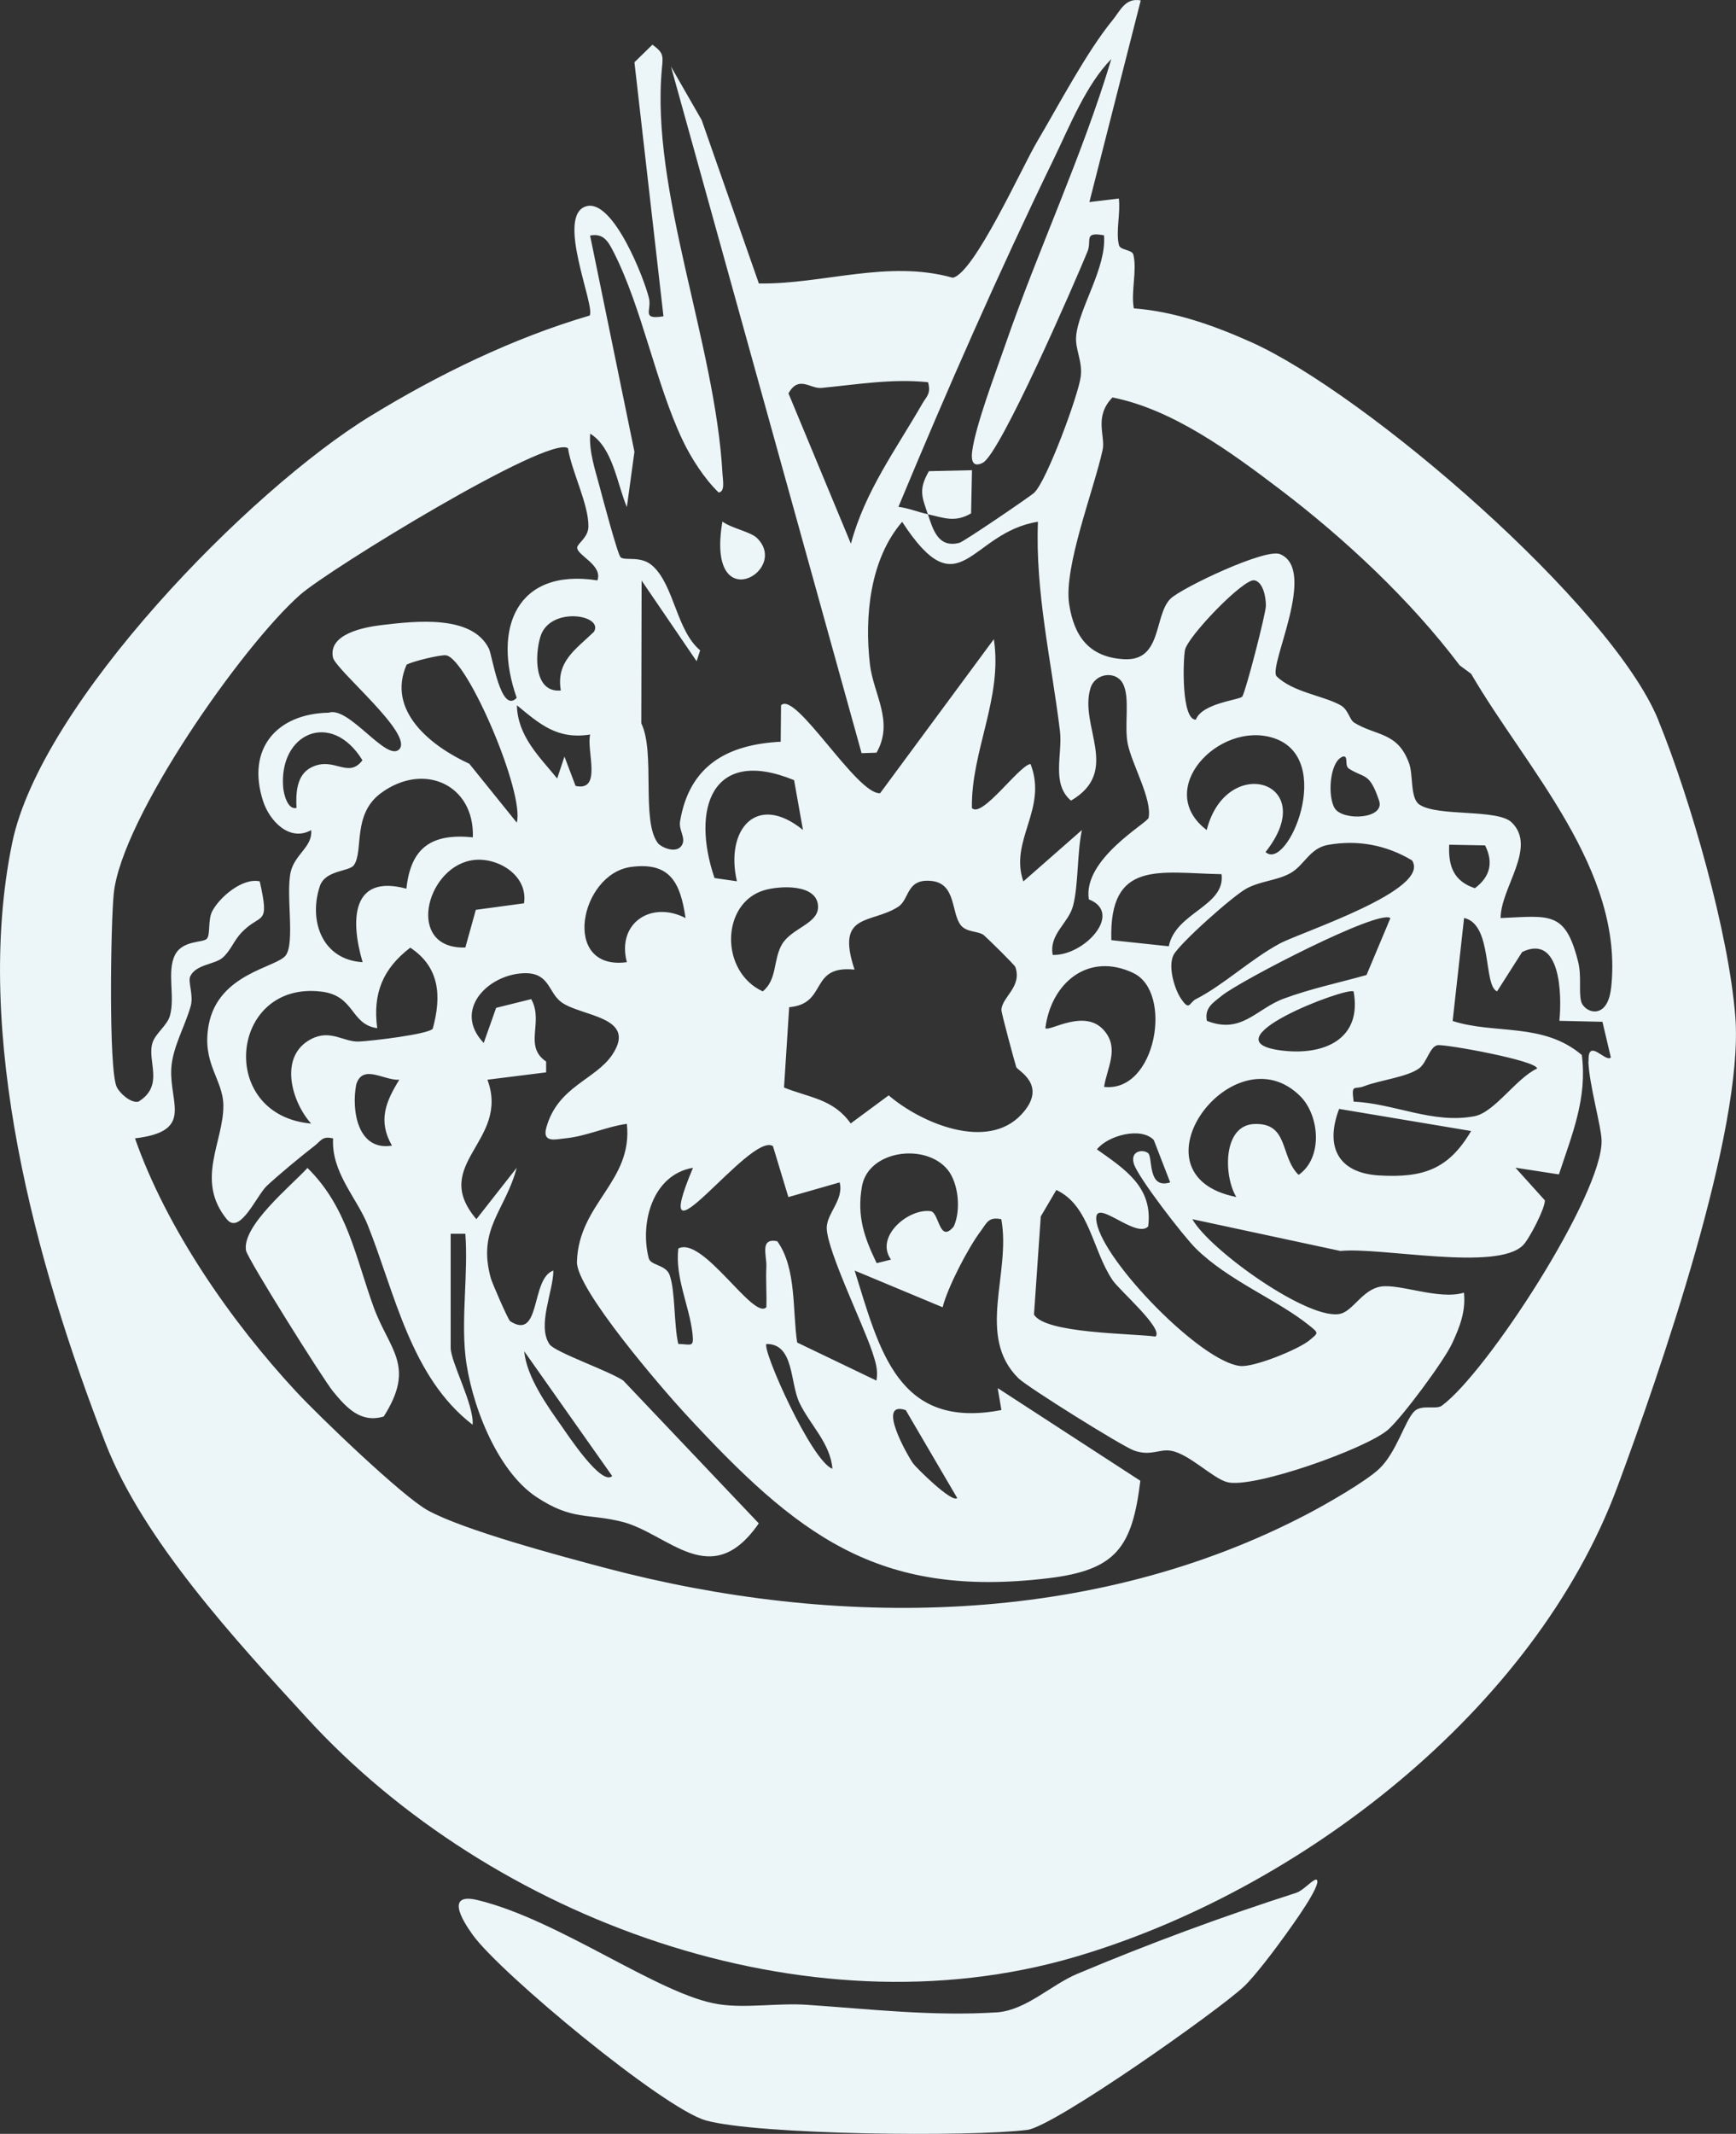 <?xml version="1.0" encoding="UTF-8"?>
<svg id="_レイヤー_2" data-name="レイヤー 2" xmlns="http://www.w3.org/2000/svg" viewBox="0 0 215.29 264.53">
  <rect x="0" y="0" width="215.29" height="264.53" fill="#333333" stroke="none"/>
  <defs>
    <style>
      .cls-1 {
        fill: #ecf6f9;
      }
    </style>
  </defs>
  <g id="_内容" data-name="内容">
    <g>
      <path class="cls-1" d="M205.65,89.25c-5.83-14.24-36.26-40.48-50.54-46.86-4.57-2.04-9.47-3.79-14.5-4.16-.38-2.07.42-4.69-.05-6.64-.16-.69-1.64-.53-1.8-1.22-.4-1.69.22-3.95-.01-5.76l-3.65.44L141.47.05c-1.92-.35-2.51,1.24-3.48,2.43-3.25,3.97-6.7,10.56-9.42,15.16-1.8,3.04-7.79,16.31-10.42,16.79-8.06-2.27-16.16.84-24.04.71l-7.09-20.25-3.81-6.64,23.64,85.12,1.85-.06c2.21-3.86-.39-7.24-.82-10.98-.68-5.91,0-13,4-17.64,7.21,11.07,8.34,1.33,16.84-.01-.35,8.72,1.68,17.33,2.73,25.94.35,2.88-1.11,6.54,1.37,8.63,6.25-3.65.95-9.24,2.42-13.95.58-1.86,3.1-2.17,3.98-.62.99,1.74.16,5.2.64,7.55.52,2.54,3.05,6.87,2.58,9.16-.13.63-8.18,5.11-7.41,10.1,4.33,1.7-.56,7.02-4.48,6.89-.47-2.61,1.97-3.91,2.53-6.11.67-2.58.49-6.55,1.09-9.37l-7.26,6.37c-1.77-5.11,3.06-8.98.89-14.56-1.43.18-6.04,6.8-7.27,5.46-.11-7.1,3.84-13.64,2.72-20.93l-14.1,19.09c-2.89.22-10.51-12.78-12.29-10.89l-.04,4.51c-6.68.35-11.32,2.98-12.48,9.86-.19,1.1.73,2.03.25,2.92-.65,1.21-2.62.3-3.01-.22-2.09-2.76-.28-11.21-2.05-14.84l.04-17.7,6.82,10,.44-1.35c-2.95-2.46-3.22-8.07-5.91-10.48-1.45-1.3-3.37-.58-3.95-1.05-.36-.29-2.26-7.45-2.61-8.77-.57-2.15-1.32-4.29-1.17-6.56,2.83,1.74,3.32,6.2,4.55,9.1l.94-6.86-5.5-26.8c1.69-.33,2.27.78,2.93,2.07,3.55,6.99,5.19,16.23,8.55,23.31,1.04,2.19,2.69,4.76,4.46,6.47.83-.07.52-1.56.48-2.29-.87-16.12-8.95-35.14-7.51-50.31.15-1.55.2-1.91-1.18-2.91l-2.23,2.18,3.6,31.49c-2.79.45-1.44-.72-1.8-2.25-.58-2.43-4.43-12.29-7.74-11.4-3.92,1.06,1.16,12.47.38,13.56-9.45,2.77-18.76,7.3-27.17,12.45C30.95,60.73,5.08,87.17,1.51,104.5c-4.89,23.73,2.95,52.22,11.57,74.41,4.68,12.03,16.14,24.43,25.04,34.13,22.78,24.84,61.8,39.35,95.16,29.57,27.82-8.15,57-30.54,67.31-58.31,5.23-14.09,15.68-44.18,14.62-58.19-.79-10.39-5.58-27.11-9.57-36.86ZM105.52,67.39l-7.74-18.63c1.3-2.28,2.67-.54,4.09-.67,4.42-.42,8.72-1.17,13.22-.71.4,1.42-.19,1.77-.69,2.63-3.25,5.66-7.13,10.88-8.87,17.38ZM128.3,61.05c-.48.46-8.77,6.1-9.31,6.24-2.67.71-3.3-1.71-3.92-3.54-1.23-.27-2.4-.76-3.65-.92,6-14.43,12.4-28.99,19.25-43.1,1.98-4.08,4.03-9.26,7.15-12.41-3.62,12.08-9.07,23.62-13.18,35.51-1.18,3.41-3.7,10.02-4.09,13.22-.13,1.11.14,1.93,1.33,1.32,2.16-1.09,11.44-22.4,12.99-26.2.56-1.37-.55-2.47,2.04-2,.35,4.01-3.15,9.08-3.45,12.49-.15,1.67.81,3.09.57,5.01-.27,2.25-4.22,12.94-5.74,14.37ZM151.49,108.36c.51,4-5.71,4.73-6.54,8.95l-7.13-.76c-.29-10.03,5.97-8.32,13.66-8.18ZM175.09,106.63c2.55,3.67-13.68,8.9-16.36,10.33-3.57,1.91-6.97,5.14-10.42,6.9-.85.43-.76,1.54-1.83-.03-.85-1.24-1.65-4.03-.95-5.43.71-1.41,7.42-7.39,9.09-8.27,1.78-.94,3.74-.96,5.4-1.88,1.74-.97,2.38-3.1,4.67-3.51,3.7-.66,7.23.02,10.39,1.9ZM166.52,93.79c.79-.15.15,1.1.77,1.5,1.95,1.25,2.54.39,3.75,4,.7,2.26-4.47,2.5-5.5.93-.93-1.43-.67-5.8.97-6.42ZM153.31,148.39c-13.74-2.74-.32-20.75,7.95-12.49,2.35,2.35,2.87,7.58-.21,9.75-2.33-2.25-1.18-6.46-5.48-6.31-3.96.14-3.83,6.45-2.25,9.05ZM136.03,142.49c1.4-1.76,5.5-2.82,7.06-1.16l2.03,5.25c-2.86.9-2.12-3.13-2.74-3.63-.63-.5-2.24-.31-1.77,1.31.48,1.65,6.2,9.05,7.7,10.52,4.08,4.02,10.13,6.35,14.1,9.57,1.15.93,1.1.87,0,1.79-1.36,1.14-6.89,3.38-8.6,3.2-4.84-.49-16.86-12.83-17.8-17.74-.72-3.71,4.79,2.11,6.38.44.62-4.87-2.88-7.09-6.35-9.55ZM149.67,126.55c-.32-1.63.79-2.25,1.87-3.13,2.26-1.83,19.54-10.78,20.89-9.6l-2.96,7.05c-3.42.96-6.92,1.69-10.27,2.93-3.41,1.26-5.23,4.46-9.53,2.75ZM159.2,130.26c-10.26-1.11,8.02-8.03,8.67-7.34,1.05,5.8-3.49,7.9-8.67,7.34ZM166.07,137.47l16.37,2.74c-2.82,4.81-6.02,5.81-11.37,5.51-5.19-.29-6.76-3.62-5-8.25ZM167.87,136.56c-.31-2.3.1-1.43,1.29-1.9,1.89-.75,5.4-1.13,6.86-2.24.93-.71,1.3-2.68,2.26-2.85.86-.16,12.37,1.91,12.34,2.9-2.56,1.17-5.26,5.41-7.74,5.9-5.16,1-9.96-1.58-15.01-1.8ZM156.95,105.62c6.92-8.73-4.86-12.33-7.3-2.72-6.6-5.01,1.5-13.56,8.25-11.42,7.83,2.48,1.72,16.67-.96,14.14ZM154.07,86.35c-.39.44-5,.81-5.77,2.87-1.78,0-1.6-7.17-1.35-8.62.29-1.65,7.3-8.94,8.62-8.66,1.08.23,1.42,2.06,1.42,3.14,0,.98-2.55,10.82-2.93,11.26ZM140.57,120.64c4.94,2.35,2.82,14.84-3.65,14.1.36-2.33,1.89-4.72.08-6.9-2.38-2.95-6.87.11-7.36-.38.71-5.59,5.3-9.5,10.93-6.83ZM129.06,150.82l1.94-3.3c4.15,1.93,4.45,7.47,6.99,11.2.85,1.25,6.36,6.01,5.31,6.97-3.12-.41-13.64-.37-15.07-2.72l.84-12.15ZM105.97,120.18c-2.37-7.12,2.07-5.6,5.42-7.77,1.44-.93.97-3.52,4.12-3.2,3.12.31,2.42,4.04,3.68,5.53.75.88,2.22.66,2.85,1.22.62.55,3.79,3.66,3.88,3.92.86,2.46-1.67,3.72-1.73,5.32-.01.37,1.58,6.24,1.84,7.09.13.41,4.04,2.24.63,5.88-4.25,4.55-12.46,1.05-16.45-2.38l-4.71,3.48c-2.19-3.06-5.09-3.17-8.27-4.45l.64-9.96c4.84-.41,2.41-5.23,8.09-4.66ZM110.5,156.15l-1.78.44c-1.55-3.19-2.48-5.86-1.82-9.54.8-4.47,7.9-5.4,10.63-2.03,1.35,1.67,1.67,5.05.74,7.04-1.81,2.16-1.79-1.77-2.86-1.91-2.76-.38-6.96,3.18-4.91,6ZM101.45,112.47c-.02,2.06-3.33,2.61-4.49,4.63-1.09,1.9-.56,4.34-2.37,5.8-5.36-2.48-5.17-10.95.18-12.54,1.92-.57,6.71-.84,6.68,2.11ZM98.48,96.72l1.1,6.17c-5.8-4.71-9.67.01-8.19,6.36l-2.78-.4c-2.91-8.56-.37-16.33,9.86-12.14ZM95.86,142.09l1.91,6.31,6.36-1.82c.56,2.18-1.69,3.9-1.6,5.75.13,2.88,4.52,11.86,5.64,15.25.4,1.22.76,2.25.52,3.57l-9.83-4.72c-.6-3.91-.05-9.21-2.47-12.56-2.22-.43-1.28,1.77-1.35,3.17-.08,1.66.06,3.35,0,5.01-1.57,1.7-7.88-8.88-10.92-7.27-.42,3.61,1.38,7.13,1.76,10.54.2,1.81-.18,1.31-1.76,1.29-.56-2.36-.36-6.52-1.07-8.53-.47-1.33-2.36-1.17-2.6-2.11-1.12-4.37.47-10.35,5.49-11.2-5.93,14.11,7.13-4.61,9.93-2.68ZM103.23,182.08c-2.6-.94-8.76-14.8-8.18-15.47,3.45-.02,2.9,4.78,4.09,7.28,1.27,2.69,3.86,5.04,4.09,8.19ZM78.28,107.47c4.87-.64,6.1,2.01,6.74,6.34-4.24-2.19-8.56.6-7.28,5.47-8.22,1.1-5.84-10.98.54-11.81ZM48.61,142.02c-4.23.7-5.06-4.33-4.43-7.59.81-2.59,3.47-.44,5.34-.58-1.7,2.74-2.67,5.12-.91,8.17ZM44.52,129.12c-1.91.08-3.52-1.56-5.93-.31-4.09,2.12-2.42,7.81,0,10.48-11.76-1.05-10.11-17.75,1.28-16.36,4.18.51,3.55,4.06,6.91,4.53-.57-4.3.69-7.37,4.1-9.98,3.64,2.41,3.9,5.98,2.79,10.04-.45.69-7.67,1.54-9.16,1.6ZM36.76,100.16c-1.13.27-1.58-1.84-1.64-2.51-.58-6.75,5.97-9.69,9.83-3.4-1.81,2.37-3.52-.55-6.36.89-1.83.93-1.91,3.2-1.82,5.02ZM58.63,103.8c-5.11-.51-7.69,1.27-8.23,6.37-6.77-1.83-6.99,3.82-5.43,9.11-4.99-.29-6.73-5.1-5.31-9.41.67-2.04,3.63-1.79,4.22-2.61,1.24-1.71-.23-6.29,3.35-8.93,5.32-3.93,11.64-1.06,11.41,5.48ZM50.42,82.41c.55-.38,4.28-1.29,4.92-1.17,2.65.5,9.75,17.07,8.75,20.74l-5.89-7.3c-4.78-2.19-10.27-6.56-7.78-12.27ZM58.38,106.67c3.06-.59,7.14,1.69,6.61,5.31l-5.98.81-1.3,4.67c-7.34.24-5-9.7.67-10.79ZM64.09,87.42c2.88,2.37,5.01,4.28,9.1,3.64-.5,1.93,1.54,7.11-1.81,6.37l-1.38-3.64-.9,2.72c-2.21-2.71-4.91-5.24-5-9.1ZM69.55,85.6c-3.34.3-3.23-4.35-2.54-6.65,1.14-3.84,7.91-2.75,6.65-.63-2.27,2.2-4.72,3.68-4.11,7.28ZM196.98,131.58c.11,2.93,1.61,8.06,1.64,9.81.13,6.69-14.24,28.8-19.81,32.87-.74.54-2.5-.21-3.43.72-1.16,1.16-2.19,5.06-4.32,7.09-1.66,1.59-6.69,4.46-8.94,5.63-26.59,13.93-58.34,14.28-87.11,6.66-5.43-1.44-17.55-4.67-21.99-7.14-3.15-1.75-13.41-11.6-16.27-14.68-8.12-8.73-16.09-20.24-20.01-31.42,7.3-.87,4.28-4.28,4.5-8.63.13-2.62,1.71-5.26,2.41-7.77.38-1.35-.37-3.01-.06-3.68.69-1.49,3.03-1.47,4-2.3,1.01-.87,1.41-2.13,2.34-3.11,2.42-2.56,3.57-.65,2.28-6.37-2.15-.48-4.99,1.98-5.89,3.7-.56,1.07-.21,2.88-.66,3.41-.44.52-2.99.16-3.94,1.98-1.07,2.07.02,5.16-.64,7.55-.34,1.23-1.81,2.21-2.17,3.38-.71,2.27,1.53,5.27-1.74,7.29-.96.22-2.34-1.06-2.7-1.83-1.02-2.2-.74-20.41-.36-24,.98-9.31,15.85-30.59,23.09-36.99,3.57-3.16,30.94-19.92,33.24-18.18.44,2.87,2.6,6.99,2.53,9.76-.04,1.31-1.36,2.05-1.39,2.54-.05.98,3.19,2.15,2.51,4.08-10.05-1.56-13.04,5.98-10.01,14.56-1.99,2.09-3.03-5.27-3.45-6.1-2.09-4.22-9.04-3.43-13.32-2.92-2.32.28-6.6,1.14-6.02,4.01.32,1.55,10.05,9.5,8.22,11.39-1.56,1.61-6.23-5.38-8.73-4.54-6.47.12-10.26,4.48-8.15,10.97.79,2.44,3.27,5.08,5.96,3.59.2,2.07-2.03,2.97-2.54,5.19-.62,2.76.55,8.7-.6,10.32-1.08,1.53-8.38,2.2-9.57,8.64-.88,4.78,1.77,6.71,1.82,9.94.06,4.52-3.52,9.29.42,14.14,1.64,2.02,3.71-2.95,4.97-4.13,1.46-1.37,4.32-3.73,5.94-4.98.79-.61.93-1.23,2.28-.9-.24,4.21,2.94,7.36,4.29,10.73,3.36,8.37,5.32,18.86,13.01,24.76.2-2.48-2.72-7.74-2.72-9.56v-14.11h1.82c.36,4.83-.5,10.27,0,15.02.61,5.79,3.83,14.3,8.8,17.6,4.45,2.95,6.36,2.02,10.59,3.07,5.78,1.43,11.07,8.79,17,.21l-16.8-17.7c-1.69-1.17-8.47-3.51-9.15-4.5-1.57-2.31.46-6.54.48-9.14-2.84.96-1.5,8.75-5.36,6.28-.25-.16-2.25-4.77-2.4-5.33-1.71-6.16,1.79-8.33,3.21-13.69l-5,6.37c-5.85-6.87,4.21-9.64,1.37-17.29l7.28-.91v-1.34c-2.85-1.94-.25-4.87-1.85-7.74l-4.35,1.08-1.54,4.35c-3.84-4,.43-8.44,4.91-8.64,3.27-.14,3.05,2.35,4.71,3.58,2.43,1.8,9.47,1.75,6.35,6.48-2.08,3.16-6.79,3.94-8.21,9.09-.54,1.95,1.26,1.42,2.24,1.33,2.69-.24,5.11-1.44,7.75-1.81.78,7.17-5.99,9.84-6.19,17.11-.09,3.37,10.54,15.7,13.46,18.86,13.78,14.91,23.74,22.92,45,20.36,8.38-1.01,10.4-3.78,11.41-12.08l-17.69-11.49.46,2.72c-12.85,2.48-15.11-7.4-18.2-17.29l10.91,4.55c.63-2.49,3.13-7.31,4.7-9.41.78-1.04.97-1.85,2.58-1.5,1.23,6.75-3.17,14.49,2.13,19.72,1.09,1.07,12.86,8.43,14.33,8.95,2.09.74,3.15-.23,4.59.03,2.25.39,5.15,3.41,6.96,3.89,3.2.85,17.28-4.16,19.95-6.5,1.76-1.55,6.94-8.52,7.95-10.71.94-2.02,1.71-3.98,1.46-6.28-3.05.94-7.9-1.11-10.28-.76-2.21.33-3.43,2.91-4.94,3.35-3.75,1.11-16.31-7.84-18.46-11.7l18.36,3.94c5.06-.51,19.42,2.57,22.66-.72.77-.78,2.72-4.55,2.7-5.55l-3.65-4.05,5.39.83c1.62-4.94,3.53-9.41,2.84-14.8-4.79-4.08-10.8-2.53-16.02-4.22l1.42-12.77c3.57.77,2.35,8.38,4.09,9.1l3.11-4.88c4.74-2.29,4.95,5.19,4.62,8.53l5.34.12,1.04,4.42c-.63.69-2.88-2.54-2.76.47ZM65.01,167.51l10.91,15.47c-1.31,1.27-5.47-5.04-6.2-6.08-1.85-2.61-4.41-6.19-4.71-9.39ZM112.32,174.8l6.39,10.91c-.65.66-5.12-3.79-5.48-4.3-.68-.96-4.61-7.84-.91-6.6ZM179.72,104.72l4.45.08c1.05,2.09.66,3.87-1.26,5.31-2.6-.85-3.32-2.7-3.19-5.39ZM199.79,122.51c-.45,4.08-3.35,3.04-3.71,1.61-.31-1.23.08-3.1-.37-4.9-1.59-6.33-3.49-5.67-9.61-5.41,0-3.77,4.55-8.75,1.38-11.85-1.76-1.72-9.11-.68-11.44-2.21-1.18-.77-.76-3.61-1.28-5.09-1.41-3.96-4.11-3.4-6.81-5.07-.61-.38-.72-1.6-1.68-2.15-2.07-1.19-5.96-1.61-7.98-3.63-.95-1.4,5.09-13.12.49-15.1-1.75-.84-12.3,4.2-13.63,5.52-2.07,2.07-.99,7.78-5.78,7.49-4.29-.25-6.17-2.82-6.78-6.83-.7-4.58,3.05-14.1,4.15-19.11.38-1.73-1.12-4.09,1.22-6.51,7.48,1.48,14.65,6.75,20.74,11.37,8.14,6.18,16.24,13.78,22.32,21.84l1.42,1.05c6.85,11.76,18.99,24.28,17.36,38.97Z"/>
      <path class="cls-1" d="M120.43,63.64l.11-5.35-5.34.12c-1.33,2.3-.85,3.22-.13,5.34,1.98.44,3.35,1.07,5.36-.11Z"/>
      <path class="cls-1" d="M160.81,234.63c-9.3,2.99-18.22,6.28-27.25,10.08-3.18,1.34-6.26,4.44-9.82,4.75-7.98.53-15.86-.4-23.7-.93-3.52-.24-7.51.45-10.87-.06-7.36-1.1-19.68-10.42-29.9-12.91-3.98-.97-2.08,2.32-.64,4.31,3.47,4.8,23.62,21.5,28.89,22.99,6.38,1.81,32.86,2.07,39.88,1.18,3.35-.43,23.63-14.74,26.85-17.76,1.4-1.31,4.05-4.85,5.27-6.56.72-1.01,4.38-6.03,3.79-6.67-.29-.31-1.64,1.3-2.51,1.58Z"/>
      <path class="cls-1" d="M93.89,66.71c-.8-.79-3.17-1.21-4.3-2.05-2.07,12.08,8.44,6.14,4.3,2.05Z"/>
      <path class="cls-1" d="M38.14,144.78c-2.07,2.26-8.17,7.19-7.63,10.25.18,1.01,9.61,16.04,10.82,17.5,1.65,1.99,3.4,3.93,6.26,3.07,4.01-6.3.68-8.26-1.25-13.55-2.26-6.23-3.27-12.41-8.21-17.26Z"/>
    </g>
  </g>
</svg>
